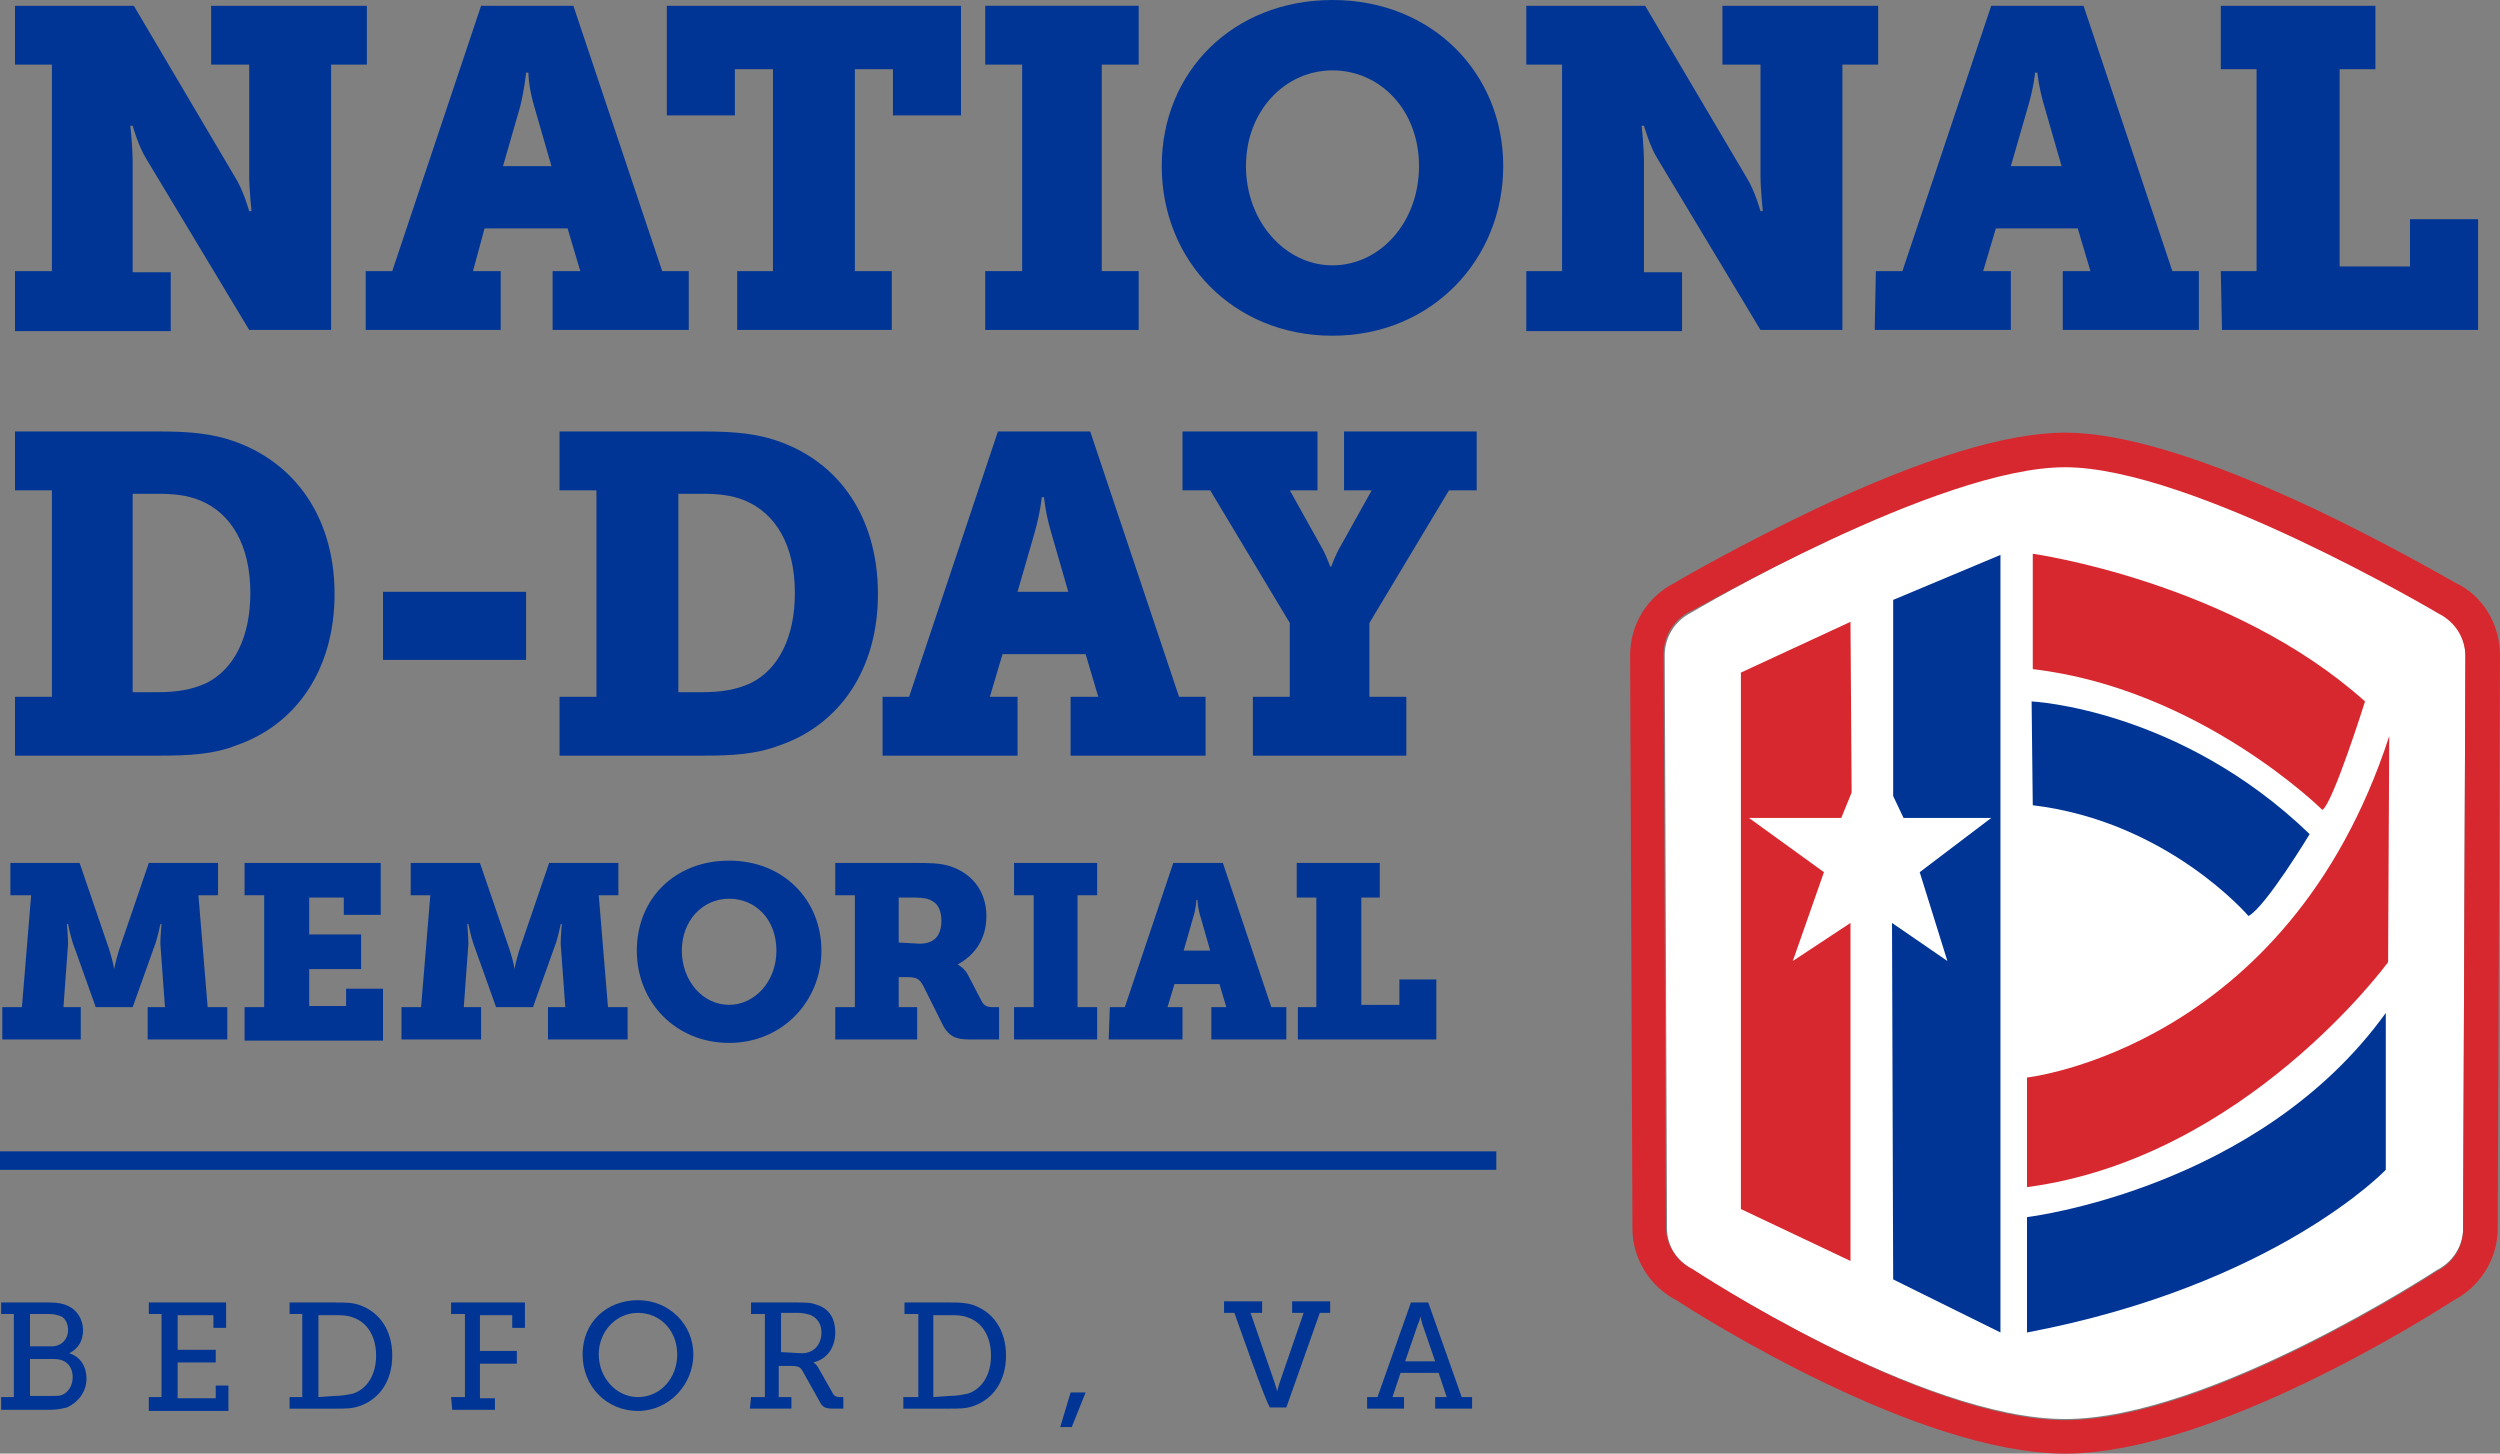 <?xml version="1.0" encoding="UTF-8"?>
<!-- Generator: Adobe Illustrator 28.0.0, SVG Export Plug-In . SVG Version: 6.00 Build 0)  -->
<svg xmlns="http://www.w3.org/2000/svg" xmlns:xlink="http://www.w3.org/1999/xlink" version="1.1" id="Layer_1" x="0px" y="0px" viewBox="0 0 216.7 126" style="enable-background:new 0 0 216.7 126;" xml:space="preserve">
<rect x="0" y="0" width="216.7" height="126" fill="#808080" stroke="none"/>
<style type="text/css">
	.st0{fill:#FFFFFF;}
	.st1{fill:#D7282F;}
	.st2{fill:#003595;}
</style>
<path class="st0" d="M211.4,53.1c0,0-21.4-12.7-32.4-12.7s-32.4,12.7-32.4,12.7c-1.4,0.7-2.3,2.1-2.3,3.7l0.2,49.7  c0,1.5,0.9,2.9,2.3,3.6c0,0,19.7,12.9,32.2,12.9s32.2-12.9,32.2-12.9c1.4-0.7,2.3-2.1,2.3-3.6l0.2-49.7  C213.7,55.2,212.8,53.8,211.4,53.1z"></path>
<path class="st1" d="M179,40.5c11,0,32.4,12.7,32.4,12.7c1.4,0.7,2.3,2.1,2.3,3.7l-0.2,49.7c0,1.5-0.9,2.9-2.3,3.6  c0,0-19.7,12.9-32.2,12.9S146.7,110,146.7,110c-1.4-0.7-2.3-2.1-2.3-3.6l-0.2-49.7c0-1.6,0.9-3,2.3-3.7  C146.6,53.1,168,40.5,179,40.5 M179,37.5c-5,0-12.3,2.2-21.6,6.6c-6.3,3-11.4,5.9-12.2,6.4c-2.4,1.2-3.9,3.6-3.9,6.3l0.2,49.7  c0,2.6,1.5,5,3.8,6.2c2,1.3,20.9,13.3,33.7,13.3s31.7-12,33.7-13.3c2.3-1.2,3.8-3.6,3.8-6.2l0.2-49.7c0-2.7-1.5-5.2-3.9-6.3  c-0.9-0.5-5.9-3.4-12.2-6.4C191.2,39.7,184,37.5,179,37.5L179,37.5L179,37.5z"></path>
<g>
	<g>
		<path class="st2" d="M1.3,23.5h3.2V5.6H1.3V0.5h10.3l8.8,14.9c0.7,1.1,1.2,2.9,1.2,2.9h0.2c0,0-0.2-1.9-0.2-3.1V5.6h-3.3V0.5h13.5    v5.1h-3.1v23h-7.1l-8.9-14.8c-0.7-1.1-1.2-2.9-1.2-2.9h-0.2c0,0,0.2,1.9,0.2,3.2v9.5h3.3v5.1H1.3V23.5L1.3,23.5z"></path>
		<path class="st2" d="M31.7,23.5H34l7.7-23h8l7.7,23h2.3v5.1H47.9v-5.1h2.4l-1.1-3.7h-7.2L41,23.5h2.4v5.1H31.7L31.7,23.5    L31.7,23.5z M47.8,14.4l-1.5-5.2c-0.5-1.7-0.5-2.9-0.5-2.9h-0.2c0,0-0.1,1.2-0.5,2.9l-1.5,5.2H47.8L47.8,14.4z"></path>
		<path class="st2" d="M63.9,23.5h3.1V6h-3.3v4h-5.9V0.5h25.5V10h-5.9V6h-3.3v17.5h3.2v5.1H63.9L63.9,23.5L63.9,23.5z"></path>
		<path class="st2" d="M85.4,23.5h3.2V5.6h-3.2V0.5h13.3v5.1h-3.2v17.9h3.2v5.1H85.4V23.5z"></path>
		<path class="st2" d="M115.5,0c8.6,0,14.8,6.3,14.8,14.4s-6.2,14.7-14.8,14.7s-14.8-6.5-14.8-14.7S106.9,0,115.5,0z M115.5,23    c4.1,0,7.5-3.7,7.5-8.6s-3.4-8.3-7.5-8.3s-7.5,3.5-7.5,8.3S111.4,23,115.5,23z"></path>
		<path class="st2" d="M132.3,23.5h3.1V5.6h-3.1V0.5h10.3l8.8,14.9c0.7,1.1,1.2,2.9,1.2,2.9h0.2c0,0-0.2-1.9-0.2-3.1V5.6h-3.3V0.5    h13.5v5.1h-3.1v23h-7.1l-8.9-14.8c-0.7-1.1-1.2-2.9-1.2-2.9h-0.2c0,0,0.2,1.9,0.2,3.2v9.5h3.3v5.1h-13.5V23.5L132.3,23.5z"></path>
		<path class="st2" d="M162.6,23.5h2.3l7.7-23h8l7.7,23h2.3v5.1h-11.8v-5.1h2.4l-1.1-3.7H173l-1.1,3.7h2.4v5.1h-11.8L162.6,23.5    L162.6,23.5z M178.7,14.4l-1.5-5.2c-0.5-1.7-0.6-2.9-0.6-2.9h-0.2c0,0-0.1,1.2-0.6,2.9l-1.5,5.2H178.7L178.7,14.4z"></path>
		<path class="st2" d="M192.5,23.5h3.1V6h-3.1V0.5h13.4V6h-3.1v17.1h6.1V19h5.9v9.6h-22.2L192.5,23.5L192.5,23.5z"></path>
		<path class="st2" d="M1.3,60.4h3.2V42.5H1.3v-5.1h12.4c2.2,0,4,0.1,5.8,0.6c5.6,1.6,9.5,6.4,9.5,13.5c0,6.5-3.3,11.3-8.5,13.1    c-2,0.8-4.2,0.9-6.7,0.9H1.3C1.3,65.5,1.3,60.4,1.3,60.4z M13.6,60c1.7,0,3-0.2,4.3-0.8c2.4-1.2,3.8-4,3.8-7.8    c0-4.2-1.7-6.9-4.3-8c-1.2-0.5-2.4-0.6-3.8-0.6h-2.1V60L13.6,60L13.6,60z"></path>
		<path class="st2" d="M33.2,51.3h12.4v5.9H33.2V51.3z"></path>
		<path class="st2" d="M48.5,60.4h3.2V42.5h-3.2v-5.1h12.4c2.2,0,4,0.1,5.8,0.6c5.6,1.6,9.4,6.4,9.4,13.5c0,6.5-3.3,11.3-8.5,13.1    c-2.1,0.8-4.2,0.9-6.7,0.9H48.5L48.5,60.4L48.5,60.4z M60.8,60c1.7,0,3-0.2,4.3-0.8c2.4-1.2,3.8-4,3.8-7.8c0-4.2-1.7-6.9-4.3-8    c-1.2-0.5-2.4-0.6-3.8-0.6h-2V60L60.8,60L60.8,60z"></path>
		<path class="st2" d="M76.5,60.4h2.3l7.7-23h8l7.7,23h2.3v5.1H92.8v-5.1h2.4l-1.1-3.7h-7.2l-1.1,3.7h2.4v5.1H76.5L76.5,60.4    L76.5,60.4z M92.6,51.3l-1.5-5.2c-0.5-1.7-0.6-3-0.6-3h-0.2c0,0-0.1,1.2-0.6,3l-1.5,5.2H92.6L92.6,51.3z"></path>
		<path class="st2" d="M108.6,60.4h3.2V54l-6.9-11.5h-2.4v-5.1h11.7v5.1h-2.4l2.9,5.2c0.4,0.8,0.6,1.4,0.6,1.4h0.1    c0,0,0.2-0.6,0.6-1.4l2.9-5.2h-2.4v-5.1H128v5.1h-2.4L118.7,54v6.4h3.2v5.1h-13.3L108.6,60.4L108.6,60.4z"></path>
		<path class="st2" d="M0.2,87.3h1.7l0.8-9.7H0.9v-2.8h6l2.6,7.6C9.8,83.4,9.9,84,9.9,84h0c0,0,0.1-0.6,0.4-1.6l2.6-7.6h6v2.8h-1.7    l0.8,9.7h1.7v2.8h-6.9v-2.8h1.5l-0.4-5.5c0-0.6,0.1-1.7,0.1-1.7h-0.1c0,0-0.2,1-0.4,1.6l-2,5.6H8.3l-2-5.6    c-0.2-0.6-0.4-1.6-0.4-1.6H5.8c0,0,0.1,1.1,0.1,1.7l-0.4,5.5H7v2.8H0.2V87.3z"></path>
		<path class="st2" d="M21.2,87.3h1.7v-9.7h-1.7v-2.8H33v4.5h-3.2v-1.5h-3V81h4.5v3h-4.5v3.2H30v-1.5h3.2v4.5h-12L21.2,87.3    L21.2,87.3z"></path>
		<path class="st2" d="M34.8,87.3h1.7l0.8-9.7h-1.7v-2.8h6l2.6,7.6c0.3,0.9,0.4,1.6,0.4,1.6h0c0,0,0.1-0.6,0.4-1.6l2.6-7.6h6v2.8    h-1.7l0.8,9.7h1.7v2.8h-6.9v-2.8h1.5l-0.4-5.5c0-0.6,0.1-1.7,0.1-1.7h-0.1c0,0-0.2,1-0.4,1.6l-2,5.6h-3.2l-2-5.6    c-0.2-0.6-0.4-1.6-0.4-1.6h-0.1c0,0,0.1,1.1,0.1,1.7l-0.4,5.5h1.5v2.8h-6.9L34.8,87.3L34.8,87.3z"></path>
		<path class="st2" d="M63.2,74.6c4.7,0,8,3.4,8,7.8s-3.4,8-8,8s-8-3.5-8-8S58.5,74.6,63.2,74.6z M63.2,87.1c2.2,0,4.1-2,4.1-4.7    s-1.8-4.5-4.1-4.5s-4.1,1.9-4.1,4.5S60.9,87.1,63.2,87.1z"></path>
		<path class="st2" d="M72.4,87.3h1.7v-9.7h-1.7v-2.8h6.9c1.2,0,2.2,0,3.1,0.3c1.8,0.6,3.1,2.1,3.1,4.3c0,2-1,3.4-2.5,4.2v0    c0,0,0.6,0.3,0.9,0.9l1.2,2.3c0.2,0.4,0.5,0.5,1,0.5h0.5v2.8H84c-1.2,0-1.7-0.3-2.2-1.1L80,85.4c-0.3-0.5-0.5-0.7-1.3-0.7h-0.8    v2.6h1.6v2.8h-7.1L72.4,87.3L72.4,87.3z M79.7,81.8c1.2,0,1.9-0.6,1.9-2c0-0.7-0.2-1.4-0.8-1.7c-0.3-0.2-0.8-0.3-1.5-0.3h-1.4v3.9    L79.7,81.8L79.7,81.8z"></path>
		<path class="st2" d="M87.9,87.3h1.7v-9.7h-1.7v-2.8h7.2v2.8h-1.7v9.7h1.7v2.8h-7.2V87.3z"></path>
		<path class="st2" d="M96.2,87.3h1.3l4.2-12.5h4.3l4.2,12.5h1.3v2.8H105v-2.8h1.3l-0.6-2h-3.9l-0.6,2h1.3v2.8h-6.4L96.2,87.3    L96.2,87.3z M104.9,82.4l-0.8-2.8c-0.3-0.9-0.3-1.6-0.3-1.6h-0.1c0,0,0,0.7-0.3,1.6l-0.8,2.8C102.6,82.4,104.9,82.4,104.9,82.4z"></path>
		<path class="st2" d="M112.4,87.3h1.7v-9.5h-1.7v-3h7.2v3H118v9.3h3.3v-2.2h3.2v5.2h-12V87.3L112.4,87.3z"></path>
	</g>
	<g>
		<path class="st2" d="M0.1,121.1h1.1v-7.2H0.1v-1h4.2c0.7,0,1.2,0.1,1.6,0.3c0.7,0.3,1.3,1.1,1.3,2.1c0,0.9-0.4,1.6-1.2,2v0    c1,0.3,1.5,1.2,1.5,2.2c0,1.2-0.8,2.1-1.7,2.5c-0.4,0.1-0.9,0.2-1.4,0.2H0.1V121.1L0.1,121.1z M4.5,116.7c0.8,0,1.4-0.6,1.4-1.4    c0-0.5-0.2-1-0.6-1.2c-0.3-0.1-0.6-0.2-1-0.2H2.6v2.8H4.5L4.5,116.7z M4.6,121c0.3,0,0.6,0,0.8-0.1c0.5-0.2,0.9-0.8,0.9-1.5    c0-1-0.6-1.6-1.6-1.6H2.6v3.2L4.6,121L4.6,121z"></path>
		<path class="st2" d="M12.9,121.1H14v-7.2h-1.1v-1h6.7v2.2h-1.1v-1.1h-3.1v3h3.3v1.1h-3.3v3.1h3.3v-1.1h1.1v2.2h-6.9    C12.9,122.1,12.9,121.1,12.9,121.1z"></path>
		<path class="st2" d="M25.1,121.1h1.1v-7.2h-1.1v-1h4c0.8,0,1.4,0,2,0.2c1.8,0.6,2.9,2.2,2.9,4.4s-1.1,3.8-2.9,4.4    c-0.6,0.2-1.2,0.2-2,0.2h-4C25.1,122.1,25.1,121.1,25.1,121.1z M29,121c0.6,0,1.1-0.1,1.6-0.2c1.2-0.4,2-1.6,2-3.3s-0.8-2.9-2-3.3    c-0.5-0.2-1-0.2-1.6-0.2h-1.4v7.1L29,121L29,121z"></path>
		<path class="st2" d="M39.1,121.1h1.2v-7.2h-1.2v-1h6.4v2.2h-1.1V114h-2.8v3.1h3.2v1.1h-3.2v3h1.3v1h-3.7L39.1,121.1L39.1,121.1z"></path>
		<path class="st2" d="M55.3,112.7c2.7,0,4.8,2.1,4.8,4.7s-2.1,4.9-4.8,4.9s-4.8-2.1-4.8-4.9S52.6,112.7,55.3,112.7z M55.3,121.1    c1.9,0,3.4-1.6,3.4-3.7s-1.5-3.6-3.4-3.6s-3.4,1.6-3.4,3.6S53.4,121.1,55.3,121.1z"></path>
		<path class="st2" d="M65.1,121.1h1.2v-7.2h-1.2v-1h4c0.7,0,1.2,0,1.7,0.2c1,0.3,1.6,1.1,1.6,2.4c0,1.3-0.7,2.3-1.9,2.6v0    c0,0,0.2,0.1,0.4,0.4l1.3,2.3c0.1,0.2,0.3,0.3,0.6,0.3h0.3v1h-0.8c-0.8,0-1-0.1-1.3-0.7l-1.4-2.5c-0.2-0.4-0.4-0.5-1-0.5h-1.1v2.7    h1.1v1h-3.6L65.1,121.1L65.1,121.1z M69.5,117.3c1,0,1.7-0.7,1.7-1.8c0-0.7-0.3-1.2-0.9-1.5c-0.3-0.1-0.7-0.2-1.1-0.2h-1.5v3.4    L69.5,117.3L69.5,117.3z"></path>
		<path class="st2" d="M78.4,121.1h1.2v-7.2h-1.2v-1h3.9c0.8,0,1.3,0,2,0.2c1.8,0.6,2.9,2.2,2.9,4.4s-1.1,3.8-2.9,4.4    c-0.6,0.2-1.2,0.2-2,0.2h-4V121.1z M82.3,121c0.6,0,1.1-0.1,1.6-0.2c1.2-0.4,2-1.6,2-3.3s-0.8-2.9-2-3.3c-0.5-0.2-1-0.2-1.6-0.2    h-1.4v7.1L82.3,121L82.3,121z"></path>
		<path class="st2" d="M92.8,120.7h1.3l-1.2,3h-1C91.9,123.7,92.8,120.7,92.8,120.7z"></path>
		<path class="st2" d="M107,113.8h-0.9v-1h3.3v1h-1l2.1,6.1c0.1,0.3,0.2,0.7,0.2,0.7h0c0,0,0.1-0.4,0.2-0.7l2.1-6.1h-1v-1h3.3v1    h-0.9l-2.9,8.2h-1.4C109.9,122.1,107,113.8,107,113.8z"></path>
		<path class="st2" d="M118.5,121.1h0.9l2.9-8.2h1.5l2.9,8.2h0.9v1h-3.2v-1h1l-0.7-2.1h-3.3l-0.7,2.1h1v1h-3.2L118.5,121.1    L118.5,121.1z M124.4,118l-1.1-3.2c-0.1-0.4-0.2-0.7-0.2-0.7h0c0,0,0,0.3-0.2,0.7l-1.1,3.2H124.4L124.4,118z"></path>
	</g>
</g>
<rect y="99.8" class="st2" width="129.7" height="1.6"></rect>
<g>
	<path class="st1" d="M176.2,48c0,0,17.2,2.4,28.8,12.8c0,0-2.8,8.9-3.7,9.4c0,0-10.6-10.5-25.1-12.2C176.2,58,176.2,48,176.2,48z"></path>
	<path class="st1" d="M207.1,63.8l-0.1,19.6c0,0-12.4,17-31.3,19.5v-9.5C175.7,93.4,198.3,90.9,207.1,63.8z"></path>
	<path class="st2" d="M176.1,60.8c0,0,12.8,0.6,24.1,11.5c0,0-3.8,6.3-5.3,7.1c0,0-7-8.2-18.7-9.6L176.1,60.8L176.1,60.8z"></path>
	<path class="st2" d="M175.7,105.5c0,0,20.1-2.4,31.1-17.7v13.6c0,0-9.5,10-31.1,14.1V105.5z"></path>
	<polygon class="st2" points="173.4,48.1 173.4,115.5 164.1,110.9 164,80 168.8,83.3 166.4,75.6 172.6,70.9 165,70.9 164.1,69    164.1,52  "></polygon>
	<polygon class="st1" points="160.4,53.9 150.9,58.3 150.9,104.8 160.4,109.3 160.4,80 155.4,83.3 158.1,75.6 151.6,70.9    159.6,70.9 160.5,68.7  "></polygon>
</g>
</svg>

